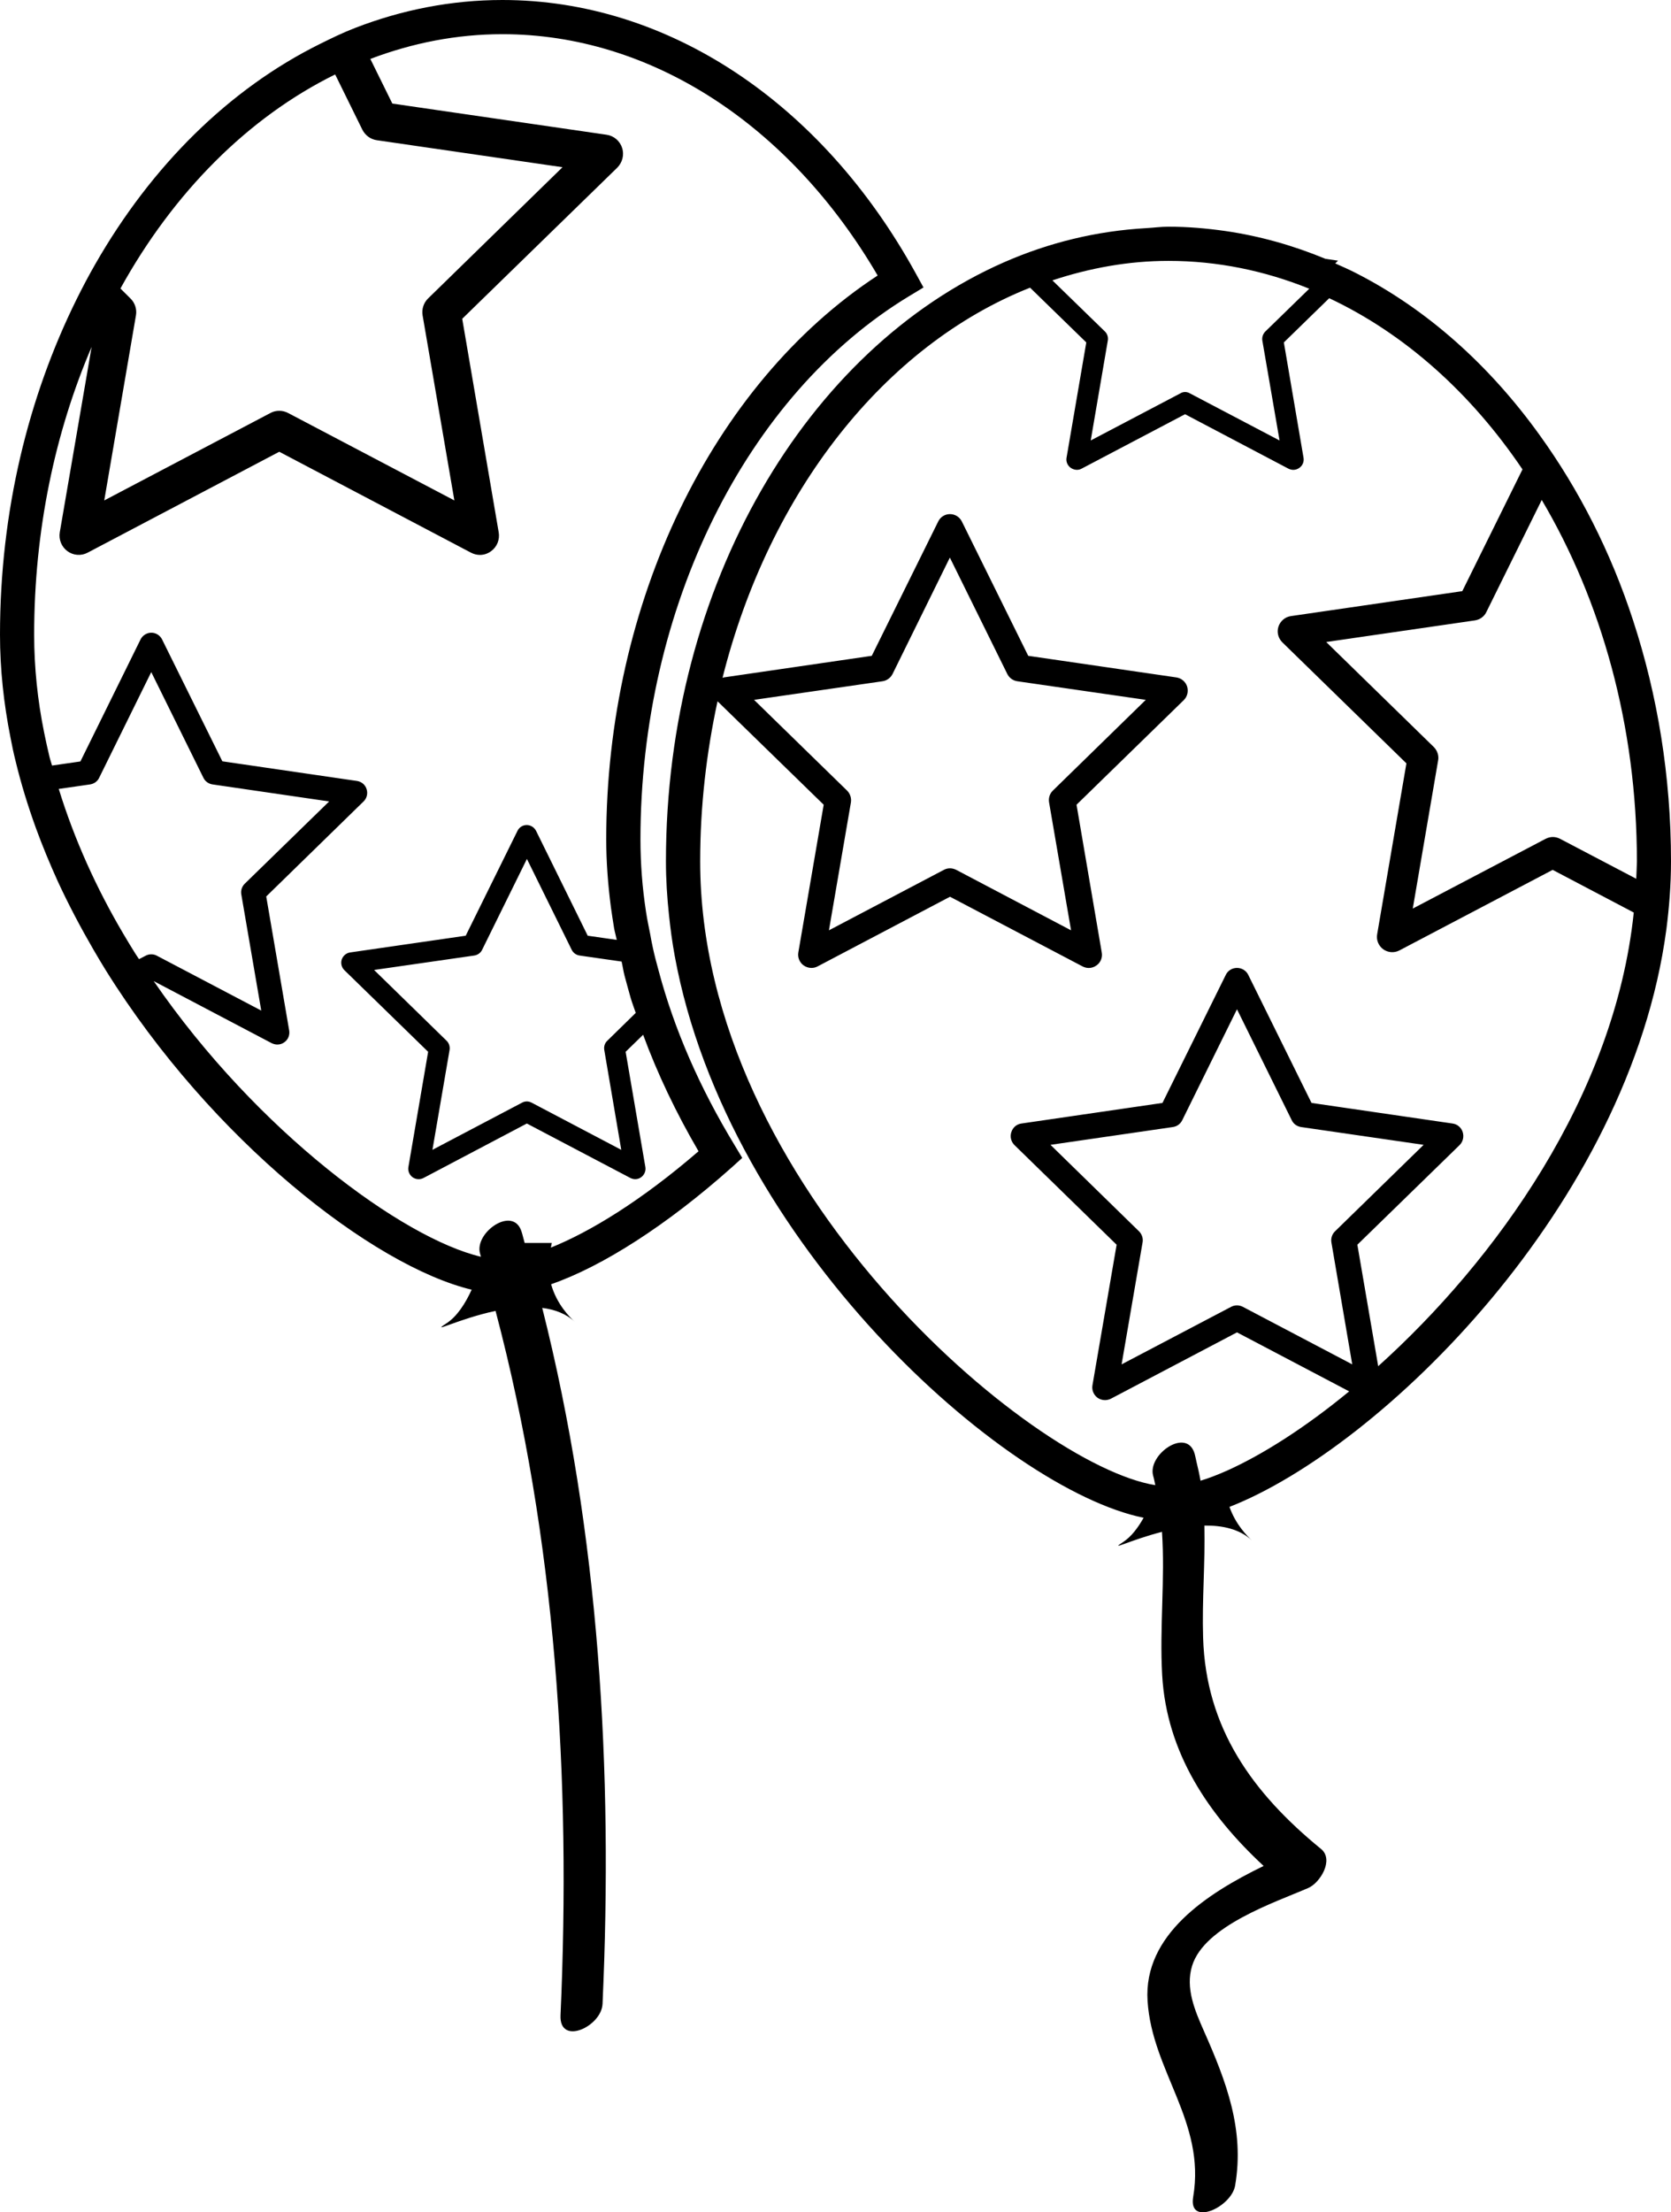 <?xml version="1.0" encoding="utf-8"?>
<!-- Generator: Adobe Illustrator 17.0.0, SVG Export Plug-In . SVG Version: 6.00 Build 0)  -->
<!DOCTYPE svg PUBLIC "-//W3C//DTD SVG 1.1//EN" "http://www.w3.org/Graphics/SVG/1.1/DTD/svg11.dtd">
<svg version="1.1" id="Capa_1" xmlns="http://www.w3.org/2000/svg" xmlns:xlink="http://www.w3.org/1999/xlink" x="0px" y="0px"
	 width="24.46px" height="32.36px" viewBox="0 0 24.46 32.36" enable-background="new 0 0 24.46 32.36" xml:space="preserve">
<path d="M9.643,14.206c-0.031-0.113-0.062-0.227-0.086-0.34c-0.016-0.069-0.028-0.14-0.041-0.209
	c-0.021-0.105-0.043-0.21-0.059-0.316c-0.055-0.356-0.082-0.711-0.082-1.064c0-3.382,1.544-6.502,3.936-7.947l0.207-0.125
	l-0.116-0.211C12.025,1.493,9.766,0,7.355,0C6.604,0,5.879,0.145,5.197,0.409c-0.175,0.067-0.344,0.15-0.512,0.233
	c-1.328,0.657-2.466,1.782-3.29,3.221C1.299,4.03,1.207,4.204,1.12,4.38C0.415,5.804,0,7.482,0,9.283
	c0,0.507,0.055,1.009,0.153,1.503c0.022,0.117,0.046,0.231,0.075,0.346c0.08,0.332,0.181,0.658,0.297,0.979
	c0.096,0.263,0.204,0.523,0.32,0.779c0.157,0.34,0.332,0.671,0.519,0.994c0.059,0.101,0.119,0.203,0.181,0.303
	c1.553,2.493,3.917,4.331,5.359,4.678c-0.092,0.201-0.214,0.394-0.375,0.496c-0.243,0.157,0.188-0.072,0.725-0.186
	c0.886,3.348,1.105,6.852,0.951,10.302c-0.021,0.455,0.6,0.167,0.615-0.165c0.154-3.404-0.045-6.868-0.883-10.181
	c0.182,0.023,0.349,0.084,0.479,0.205c-0.074-0.065-0.267-0.258-0.349-0.551c0.751-0.26,1.698-0.866,2.644-1.709l0.154-0.139
	l-0.107-0.178C10.238,15.904,9.869,15.052,9.643,14.206z M1.908,4.364L1.763,4.22C2.54,2.815,3.631,1.717,4.906,1.089l0.398,0.808
	c0.042,0.083,0.12,0.141,0.212,0.154l2.718,0.395L6.268,4.364C6.201,4.428,6.171,4.522,6.186,4.613L6.651,7.32L4.219,6.042
	C4.178,6.02,4.133,6.009,4.088,6.009c-0.045,0-0.09,0.01-0.131,0.033L1.526,7.32L1.99,4.613C2.006,4.523,1.975,4.428,1.908,4.364z
	 M2.131,13.98l-0.096,0.05c-0.016-0.025-0.033-0.051-0.05-0.075c-0.063-0.1-0.124-0.201-0.184-0.303
	c-0.39-0.661-0.712-1.371-0.941-2.112l0.458-0.066c0.058-0.009,0.108-0.043,0.133-0.096l0.763-1.547l0.764,1.547
	c0.025,0.052,0.075,0.087,0.133,0.096l1.707,0.249l-1.235,1.203c-0.042,0.041-0.061,0.1-0.051,0.156l0.292,1.7L2.297,13.98
	c-0.026-0.015-0.055-0.021-0.083-0.021C2.187,13.959,2.158,13.965,2.131,13.98z M8.064,18.249c0.006-0.023,0.006-0.043,0.014-0.068
	H7.68c-0.016-0.054-0.027-0.108-0.044-0.16c-0.119-0.4-0.702,0.01-0.608,0.319c0.004,0.015,0.007,0.028,0.012,0.043
	c-1.141-0.269-3.271-1.824-4.79-4.032l1.727,0.908c0.025,0.012,0.054,0.02,0.083,0.02c0.036,0,0.073-0.011,0.103-0.034
	c0.055-0.039,0.081-0.105,0.07-0.172l-0.336-1.96l1.425-1.39c0.048-0.046,0.065-0.117,0.044-0.181
	c-0.02-0.064-0.076-0.11-0.143-0.119l-1.968-0.287L2.373,9.354c-0.03-0.061-0.091-0.099-0.158-0.099
	c-0.066,0-0.128,0.038-0.158,0.099l-0.88,1.784l-0.415,0.06c-0.013-0.046-0.029-0.09-0.04-0.138
	c-0.028-0.114-0.052-0.23-0.076-0.345C0.551,10.246,0.5,9.768,0.5,9.283c0-1.524,0.305-2.958,0.841-4.208L0.875,7.786
	C0.857,7.892,0.901,7.999,0.987,8.062c0.086,0.064,0.202,0.072,0.296,0.022l2.805-1.476l2.806,1.476
	c0.04,0.021,0.086,0.033,0.131,0.033c0.057,0,0.115-0.018,0.164-0.055C7.276,7.999,7.318,7.892,7.3,7.787L6.766,4.663l2.27-2.211
	c0.075-0.076,0.104-0.188,0.07-0.289C9.074,2.061,8.985,1.986,8.879,1.971L5.743,1.515L5.421,0.862C6.035,0.629,6.683,0.5,7.355,0.5
	c2.16,0,4.197,1.315,5.492,3.53c-2.422,1.585-3.973,4.79-3.973,8.247c0,0.327,0.025,0.658,0.068,0.99
	c0.014,0.105,0.031,0.209,0.048,0.315c0.01,0.054,0.027,0.111,0.038,0.166l-0.425-0.061l-0.756-1.534
	c-0.027-0.052-0.08-0.085-0.137-0.085c-0.058,0-0.11,0.033-0.135,0.085l-0.758,1.534l-1.693,0.245
	c-0.057,0.009-0.104,0.05-0.122,0.104C4.985,14.091,5,14.151,5.041,14.191l1.226,1.194l-0.289,1.687
	c-0.009,0.055,0.014,0.113,0.06,0.147c0.047,0.034,0.109,0.039,0.161,0.012l1.513-0.797l1.516,0.797
	c0.021,0.01,0.045,0.017,0.07,0.017c0.031,0,0.062-0.009,0.088-0.029c0.047-0.035,0.07-0.092,0.061-0.147l-0.289-1.687l0.256-0.249
	c0.209,0.567,0.479,1.135,0.811,1.704C9.385,17.565,8.633,18.021,8.064,18.249z M9.094,16.819l-1.312-0.69
	c-0.021-0.011-0.047-0.018-0.07-0.018s-0.049,0.006-0.07,0.018l-1.312,0.69l0.251-1.461c0.008-0.05-0.009-0.101-0.043-0.134
	l-1.062-1.036l1.466-0.211c0.051-0.008,0.094-0.039,0.115-0.083l0.656-1.33l0.656,1.33c0.023,0.045,0.064,0.075,0.115,0.083
	l0.615,0.088c0.016,0.068,0.025,0.136,0.043,0.206c0.031,0.11,0.059,0.223,0.092,0.334c0.021,0.07,0.049,0.142,0.072,0.211
	L8.89,15.223c-0.037,0.034-0.053,0.084-0.045,0.134L9.094,16.819z M23.907,9.081c-0.328-1.009-0.797-1.923-1.37-2.717
	c-0.74-1.029-1.659-1.847-2.697-2.374c-0.098-0.05-0.197-0.093-0.295-0.137l0.041-0.04l-0.184-0.027
	c-0.471-0.195-0.961-0.334-1.467-0.407c-0.272-0.039-0.551-0.063-0.831-0.063c-0.11,0-0.217,0.015-0.325,0.021
	c-0.726,0.041-1.424,0.211-2.081,0.499c-2.877,1.262-4.95,4.709-4.95,8.764c0,0.266,0.017,0.529,0.045,0.79
	c0.021,0.198,0.047,0.394,0.083,0.589c0.771,4.215,4.827,7.809,6.864,8.222c-0.082,0.146-0.18,0.277-0.301,0.356
	c-0.22,0.141,0.109-0.032,0.57-0.15c0.047,0.695-0.037,1.398,0.003,2.099c0.066,1.138,0.683,2.045,1.485,2.788
	c-0.828,0.402-1.761,1.006-1.699,1.975c0.066,1.03,0.853,1.768,0.668,2.865c-0.076,0.442,0.56,0.155,0.614-0.166
	c0.14-0.818-0.13-1.521-0.456-2.257c-0.132-0.299-0.275-0.629-0.174-0.956c0.18-0.586,1.214-0.928,1.701-1.139
	c0.174-0.076,0.379-0.413,0.187-0.57c-1.004-0.82-1.688-1.767-1.727-3.093c-0.017-0.553,0.032-1.095,0.019-1.638
	c0.264-0.003,0.515,0.05,0.695,0.217c-0.068-0.062-0.237-0.232-0.328-0.49c2.213-0.866,5.856-4.412,6.395-8.446
	c0.021-0.161,0.037-0.321,0.049-0.484c0.012-0.169,0.019-0.34,0.019-0.512C24.46,11.354,24.262,10.167,23.907,9.081z M17.104,3.816
	c0.717,0,1.409,0.144,2.061,0.407l-0.642,0.625c-0.035,0.034-0.053,0.085-0.045,0.134l0.252,1.461l-1.312-0.689
	c-0.022-0.013-0.046-0.02-0.07-0.02c-0.025,0-0.049,0.006-0.07,0.02l-1.312,0.689l0.25-1.461c0.009-0.049-0.008-0.101-0.043-0.134
	l-0.768-0.747C15.949,3.921,16.518,3.816,17.104,3.816z M16.671,18.009l-1.294-1.263l1.789-0.26c0.061-0.008,0.113-0.045,0.14-0.101
	l0.801-1.622l0.801,1.622c0.026,0.056,0.079,0.092,0.139,0.101l1.792,0.26l-1.295,1.263c-0.045,0.042-0.065,0.104-0.055,0.164
	l0.305,1.784l-1.6-0.841c-0.028-0.015-0.059-0.022-0.087-0.022c-0.03,0-0.06,0.007-0.087,0.022l-1.602,0.841l0.307-1.784
	C16.736,18.114,16.715,18.051,16.671,18.009z M20.174,19.984l-0.305-1.777l1.496-1.457c0.05-0.05,0.067-0.123,0.046-0.19
	c-0.021-0.068-0.079-0.117-0.149-0.126l-2.064-0.301l-0.925-1.871c-0.03-0.064-0.095-0.104-0.166-0.104
	c-0.071,0-0.136,0.04-0.165,0.104l-0.926,1.871l-2.064,0.301c-0.07,0.009-0.127,0.058-0.148,0.126
	c-0.023,0.067-0.004,0.14,0.046,0.19l1.495,1.457l-0.354,2.057c-0.012,0.069,0.018,0.14,0.074,0.181
	c0.057,0.041,0.133,0.046,0.195,0.015l1.847-0.971l1.642,0.863c-0.646,0.532-1.27,0.927-1.787,1.159
	c-0.138,0.061-0.268,0.112-0.389,0.148c-0.016-0.093-0.037-0.187-0.06-0.281c-0.009-0.038-0.015-0.074-0.025-0.11
	c-0.112-0.401-0.696,0.008-0.608,0.32c0.014,0.045,0.021,0.091,0.031,0.136c-1.812-0.292-6.662-4.378-6.662-9.125
	c0-0.812,0.093-1.594,0.254-2.341l1.554,1.513l-0.371,2.16c-0.013,0.072,0.017,0.147,0.077,0.19c0.06,0.043,0.141,0.05,0.205,0.015
	l1.938-1.019l1.94,1.019c0.029,0.015,0.061,0.023,0.091,0.023c0.04,0,0.081-0.013,0.114-0.038c0.061-0.042,0.09-0.118,0.076-0.19
	l-0.369-2.16l1.57-1.53c0.053-0.052,0.07-0.129,0.049-0.199c-0.023-0.071-0.084-0.122-0.157-0.133l-2.169-0.316L14.08,7.629
	c-0.033-0.067-0.1-0.109-0.175-0.109c-0.073,0-0.14,0.042-0.172,0.109l-0.972,1.964l-2.168,0.316
	c-0.007,0.001-0.01,0.006-0.017,0.007c0.683-2.718,2.372-4.864,4.502-5.708l0.823,0.801l-0.289,1.687
	c-0.01,0.056,0.014,0.114,0.061,0.147c0.047,0.033,0.109,0.04,0.158,0.013l1.516-0.797l1.514,0.797
	c0.021,0.01,0.047,0.017,0.07,0.017c0.032,0,0.062-0.01,0.09-0.03c0.047-0.034,0.07-0.091,0.06-0.147l-0.288-1.687l0.664-0.647
	c1.104,0.519,2.074,1.386,2.829,2.504l-0.881,1.781l-2.509,0.365c-0.085,0.012-0.154,0.072-0.182,0.153
	c-0.027,0.083-0.004,0.17,0.057,0.231l1.816,1.77l-0.428,2.499c-0.016,0.084,0.02,0.17,0.088,0.22
	c0.069,0.05,0.162,0.057,0.238,0.017l2.243-1.178l1.187,0.624C23.635,16.03,21.889,18.441,20.174,19.984z M15.678,13.608
	l-1.68-0.884c-0.031-0.015-0.061-0.023-0.093-0.023c-0.03,0-0.062,0.008-0.089,0.023l-1.682,0.884l0.322-1.873
	c0.009-0.063-0.012-0.127-0.058-0.172l-1.36-1.326l1.88-0.272c0.063-0.009,0.118-0.049,0.147-0.106l0.839-1.703l0.841,1.703
	c0.029,0.058,0.084,0.097,0.147,0.106l1.88,0.272l-1.359,1.326c-0.047,0.045-0.067,0.109-0.057,0.172L15.678,13.608z M23.951,12.854
	l-1.116-0.585c-0.034-0.017-0.069-0.026-0.105-0.026s-0.072,0.01-0.104,0.026L20.68,13.29l0.371-2.166
	c0.014-0.072-0.012-0.146-0.064-0.198l-1.574-1.535l2.176-0.316c0.073-0.011,0.137-0.056,0.168-0.122l0.811-1.64
	c0.871,1.473,1.393,3.3,1.393,5.287C23.959,12.685,23.955,12.769,23.951,12.854z"/>
</svg>
